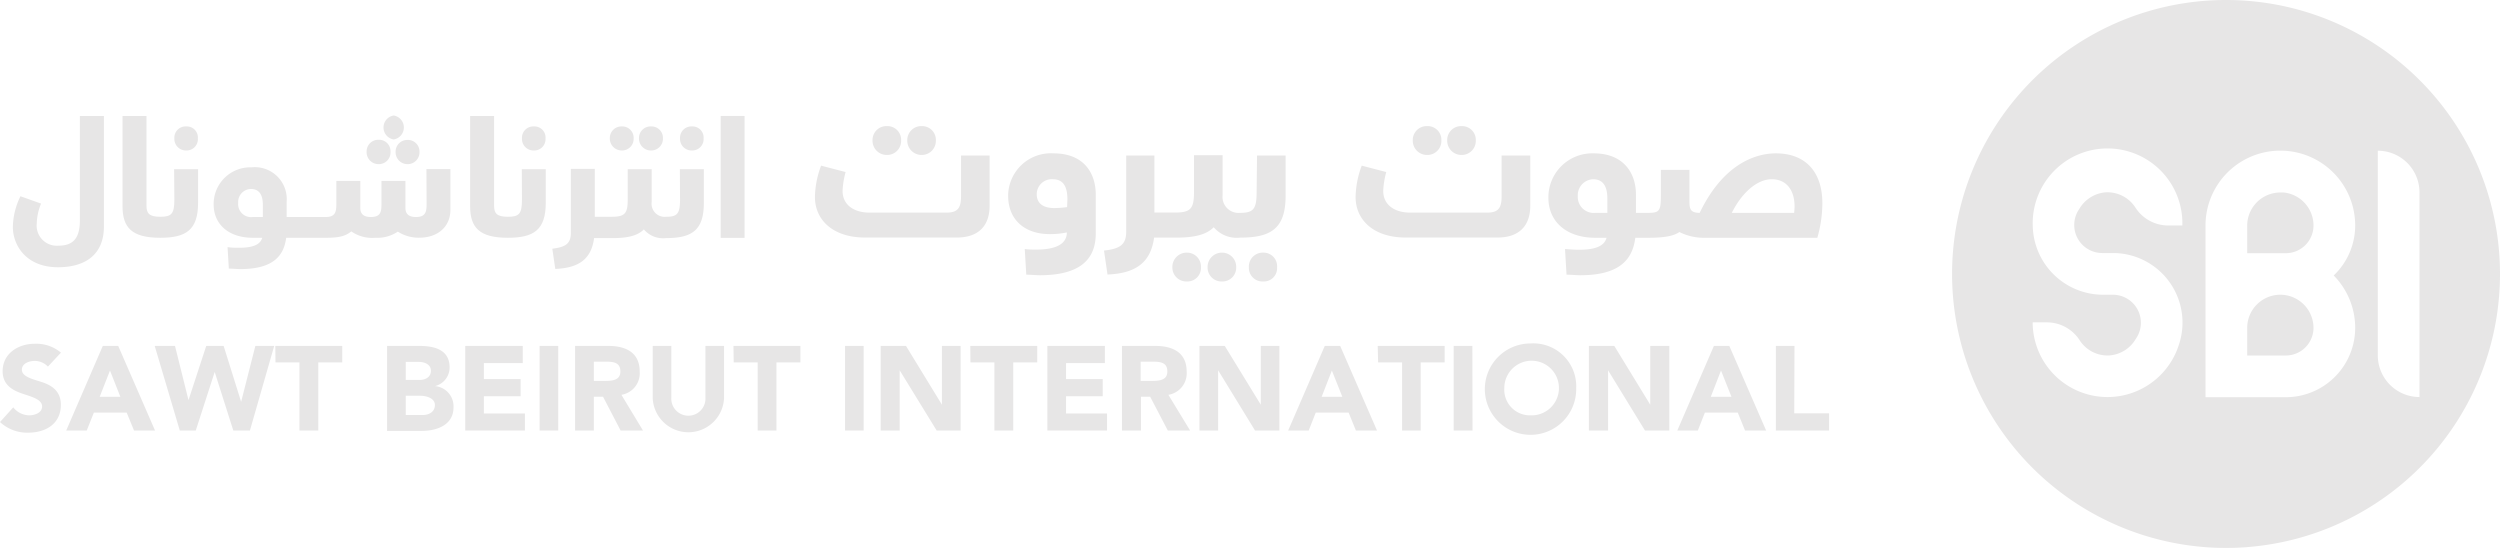 <svg xmlns="http://www.w3.org/2000/svg" viewBox="0 0 313 68.59"><defs><style>.cls-1{fill:#e7e6e6;}</style></defs><title>logo-gray</title><g id="Layer_2" data-name="Layer 2"><g id="Layer_1-2" data-name="Layer 1"><path class="cls-1" d="M10,27.61c0,2.4-1,3.15-2.71,3.15A2.52,2.52,0,0,1,4.6,28a7,7,0,0,1,.54-2.51l-2.58-.92a9.09,9.09,0,0,0-.95,3.83c0,2.34,1.68,5.06,5.65,5.06,3.33,0,5.75-1.51,5.75-5.1V14.52H10Z"/><path class="cls-1" d="M21.83,25c0,1.78-.36,2.14-1.76,2.14s-1.73-.44-1.73-1.39V14.52h-3v11.3c0,2.66,1.15,3.95,4.72,3.95h0c3.21,0,4.74-.95,4.74-4.38V21.18h-3Z"/><path class="cls-1" d="M23.32,18.84a1.41,1.41,0,0,0,1.45-1.52,1.38,1.38,0,0,0-1.45-1.49,1.41,1.41,0,0,0-1.49,1.49A1.45,1.45,0,0,0,23.32,18.84Z"/><path class="cls-1" d="M47.41,20.55A1.46,1.46,0,0,0,48.89,19a1.43,1.43,0,0,0-1.48-1.5A1.46,1.46,0,0,0,45.9,19,1.49,1.49,0,0,0,47.41,20.55Z"/><path class="cls-1" d="M53.41,25.56c0,1-.15,1.61-1.34,1.61-.92,0-1.31-.42-1.31-1.13V22.65h-3v2.91c0,1-.13,1.61-1.34,1.61-.92,0-1.31-.42-1.31-1.13V22.65h-3v2.91c0,1-.15,1.61-1.34,1.61H35.89V25.25a4,4,0,0,0-4.4-4.3,4.59,4.59,0,0,0-4.74,4.65c0,2.46,1.86,4.17,4.9,4.17h1.18c-.25.91-1.28,1.25-2.89,1.25-.44,0-.93,0-1.45-.08l.16,2.69c.5,0,1,.06,1.43.06,4.24,0,5.47-1.76,5.75-3.92h5c1.66,0,2.45-.22,3.15-.8a4.56,4.56,0,0,0,3,.8A4.64,4.64,0,0,0,49.81,29a4.77,4.77,0,0,0,2.69.76c2.26,0,3.89-1.33,3.89-3.49v-5.1h-3Zm-20.5,1.61H31.67a1.63,1.63,0,0,1-1.85-1.76,1.63,1.63,0,0,1,1.59-1.75c1.05,0,1.5.74,1.5,2Z"/><path class="cls-1" d="M49.29,17.46a1.52,1.52,0,0,0,0-3,1.52,1.52,0,0,0,0,3Z"/><path class="cls-1" d="M49.53,19A1.49,1.49,0,0,0,51,20.55,1.48,1.48,0,0,0,52.52,19,1.45,1.45,0,0,0,51,17.52,1.46,1.46,0,0,0,49.53,19Z"/><path class="cls-1" d="M66.84,18.84a1.42,1.42,0,0,0,1.46-1.52,1.39,1.39,0,0,0-1.46-1.49,1.42,1.42,0,0,0-1.49,1.49A1.45,1.45,0,0,0,66.84,18.84Z"/><path class="cls-1" d="M65.35,25c0,1.78-.36,2.14-1.76,2.14s-1.73-.44-1.73-1.39V14.52h-3v11.3c0,2.66,1.15,3.95,4.72,3.95h0c3.21,0,4.75-.95,4.75-4.38V21.18h-3Z"/><path class="cls-1" d="M81.49,18.84A1.47,1.47,0,0,0,83,17.32a1.43,1.43,0,0,0-1.47-1.49A1.45,1.45,0,0,0,80,17.32,1.49,1.49,0,0,0,81.49,18.84Z"/><path class="cls-1" d="M77.86,18.84a1.45,1.45,0,0,0,1.47-1.52,1.42,1.42,0,0,0-1.47-1.49,1.45,1.45,0,0,0-1.51,1.49A1.49,1.49,0,0,0,77.86,18.84Z"/><path class="cls-1" d="M86.64,18.84a1.42,1.42,0,0,0,1.45-1.52,1.39,1.39,0,0,0-1.45-1.49,1.42,1.42,0,0,0-1.5,1.49A1.45,1.45,0,0,0,86.64,18.84Z"/><path class="cls-1" d="M85.14,25c0,1.78-.36,2.14-1.75,2.14a1.64,1.64,0,0,1-1.8-1.86V21.18h-3V25c0,1.72-.35,2.14-2,2.14H74.47v-6h-3v8c0,1.35-.62,1.79-2.32,2l.37,2.53c3-.12,4.52-1.27,4.86-3.86h2.34c1.86,0,3.13-.3,3.89-1.09a3.14,3.14,0,0,0,2.77,1.09h0c3.21,0,4.74-.95,4.74-4.38V21.18h-3Z"/><rect class="cls-1" x="90.23" y="14.52" width="2.99" height="15.26"/><path class="cls-1" d="M111.05,19.4a1.75,1.75,0,0,0,1.77-1.82,1.71,1.71,0,0,0-1.77-1.79,1.74,1.74,0,0,0-1.81,1.79A1.78,1.78,0,0,0,111.05,19.4Z"/><path class="cls-1" d="M115.41,19.4a1.76,1.76,0,0,0,1.76-1.82,1.72,1.72,0,0,0-1.76-1.79,1.75,1.75,0,0,0-1.82,1.79A1.79,1.79,0,0,0,115.41,19.4Z"/><path class="cls-1" d="M120.32,24.62c0,1.5-.49,2-1.84,2h-9.61c-2,0-3.38-1-3.38-2.71a10.48,10.48,0,0,1,.38-2.37l-3.07-.8a11.68,11.68,0,0,0-.77,3.92c0,2.93,2.32,5.08,6.26,5.08h11.49c2.74,0,4.12-1.47,4.12-4V19.47h-3.58Z"/><path class="cls-1" d="M131.9,19.2a5.35,5.35,0,0,0-5.68,5.3c0,3.05,2.11,4.81,5.2,4.81a10.11,10.11,0,0,0,2.15-.21c0,1.47-1.42,2.15-3.82,2.15-.46,0-.94,0-1.45-.07l.19,3.21c.61,0,1.17.07,1.7.07,6,0,7-2.85,7-5.27V24.35C137.18,21.67,135.7,19.2,131.9,19.2Zm1.7,6.73a13.16,13.16,0,0,1-1.6.12c-1.45,0-2.2-.63-2.2-1.72a1.88,1.88,0,0,1,2-1.89c1.19,0,1.84.73,1.84,2.52Z"/><path class="cls-1" d="M153,31.63a1.79,1.79,0,0,0-1.81,1.84A1.74,1.74,0,0,0,153,35.24a1.72,1.72,0,0,0,1.77-1.77A1.77,1.77,0,0,0,153,31.63Z"/><path class="cls-1" d="M148.6,31.63a1.79,1.79,0,0,0-1.82,1.84,1.75,1.75,0,0,0,1.82,1.77,1.7,1.7,0,0,0,1.76-1.77A1.75,1.75,0,0,0,148.6,31.63Z"/><path class="cls-1" d="M158.15,31.63a1.74,1.74,0,0,0-1.79,1.84,1.7,1.7,0,0,0,1.79,1.77,1.66,1.66,0,0,0,1.74-1.77A1.7,1.7,0,0,0,158.15,31.63Z"/><path class="cls-1" d="M157.33,24.09c0,2.13-.44,2.56-2.1,2.56h0a2,2,0,0,1-2.16-2.22v-5h-3.58v4.62c0,2.05-.41,2.56-2.34,2.56h-2.62V19.47H141V29c0,1.62-.75,2.15-2.78,2.37l.44,3c3.55-.14,5.42-1.52,5.83-4.62h2.8c2.23,0,3.75-.36,4.67-1.3a3.78,3.78,0,0,0,3.32,1.3h0c3.84,0,5.68-1.13,5.68-5.25V19.47h-3.58Z"/><path class="cls-1" d="M178.69,19.4a1.75,1.75,0,0,0,1.77-1.82,1.71,1.71,0,0,0-1.77-1.79,1.74,1.74,0,0,0-1.81,1.79A1.78,1.78,0,0,0,178.69,19.4Z"/><path class="cls-1" d="M188,24.62c0,1.5-.48,2-1.83,2h-9.61c-2,0-3.38-1-3.38-2.71a10.48,10.48,0,0,1,.38-2.37l-3.07-.8a11.68,11.68,0,0,0-.77,3.92c0,2.93,2.32,5.08,6.26,5.08h11.49c2.74,0,4.12-1.47,4.12-4V19.47H188Z"/><path class="cls-1" d="M183,19.4a1.76,1.76,0,0,0,1.77-1.82A1.72,1.72,0,0,0,183,15.79a1.74,1.74,0,0,0-1.81,1.79A1.78,1.78,0,0,0,183,19.4Z"/><path class="cls-1" d="M222.33,19.2c-2.18,0-6.43,1-9.53,7.45-1.14,0-1.28-.48-1.28-1.38v-4h-3.58V24.5c0,1.93-.19,2.15-1.62,2.15h-1.5v-2.3c0-2.68-1.55-5.15-5.28-5.15a5.5,5.5,0,0,0-5.68,5.57c0,2.95,2.23,5,5.88,5h1.4c-.29,1.09-1.52,1.5-3.46,1.5-.53,0-1.11-.05-1.74-.09l.19,3.21c.61,0,1.19.07,1.72.07,5.08,0,6.56-2.1,6.89-4.69h1.58c2.15,0,3.24-.24,3.94-.72a6.84,6.84,0,0,0,3.27.72h14a16,16,0,0,0,.63-4.23C228.19,21.55,226.08,19.2,222.33,19.2Zm-21.09,7.45h-1.48a2,2,0,0,1-2.22-2.1,2,2,0,0,1,1.91-2.11c1.26,0,1.79.9,1.79,2.4Zm23.39,0h-7.81c1.28-2.56,3.19-4.21,5-4.21s2.86,1.33,2.86,3.41C224.68,26.1,224.65,26.36,224.63,26.65Z"/><path class="cls-1" d="M7.63,44.15,6,45.9a2.25,2.25,0,0,0-1.69-.71c-.64,0-1.57.3-1.57,1.1s1.12,1.12,2.29,1.48,2.59,1,2.59,2.91c0,2.41-1.93,3.49-4.09,3.49A5,5,0,0,1,0,52.84L1.66,51a2.59,2.59,0,0,0,2,1c.64,0,1.61-.29,1.61-1.11S4.19,49.74,3,49.35s-2.67-1-2.67-2.87c0-2.26,2-3.44,4-3.44A4.8,4.8,0,0,1,7.63,44.15Z"/><path class="cls-1" d="M8.29,53.9l4.58-10.59H14.8L19.41,53.9H16.78l-.92-2.24H11.75l-.89,2.24Zm4.19-4.22h2.59l-1.3-3.29Z"/><path class="cls-1" d="M19.37,43.31h2.54L23.6,50.1h0l2.22-6.79H28l2.19,7h0l1.78-7h2.36L31.29,53.9H29.21l-2.33-7.33h0L24.51,53.9h-2Z"/><path class="cls-1" d="M34.47,43.31h8.38v2.06h-3V53.9H37.49V45.37h-3Z"/><path class="cls-1" d="M52.5,43.31c1.87,0,3.79.46,3.79,2.69a2.4,2.4,0,0,1-1.83,2.34v0A2.54,2.54,0,0,1,56.78,51c0,2.22-2.09,2.95-4,2.95H48.46V43.31Zm-1.7,2v2.26h1.73c.72,0,1.42-.34,1.42-1.15s-.81-1.11-1.52-1.11Zm0,6.65h2.14c.76,0,1.51-.39,1.51-1.25s-1.07-1.16-1.83-1.16H50.8Z"/><path class="cls-1" d="M58.25,43.31h7.2v2.15H60.58v2h4.6v2.15h-4.6v2.16h5.14V53.9H58.25Z"/><path class="cls-1" d="M69.89,53.9H67.56V43.31h2.33Z"/><path class="cls-1" d="M72,53.9V43.31h4.17c1.92,0,3.92.64,3.92,3.21a2.73,2.73,0,0,1-2.29,2.91l2.7,4.47h-2.8L75.5,49.67H74.35V53.9Zm3.78-6.21c1.08,0,1.89-.18,1.89-1.18s-.64-1.23-1.75-1.23H74.35v2.41Z"/><path class="cls-1" d="M84.05,43.31v6.45a2.14,2.14,0,1,0,4.27,0V43.31h2.33v6.55a4.47,4.47,0,0,1-8.93,0V43.31Z"/><path class="cls-1" d="M91.83,43.31h8.38v2.06h-3V53.9H94.86V45.37h-3Z"/><path class="cls-1" d="M108.13,53.9H105.8V43.31h2.33Z"/><path class="cls-1" d="M110.26,53.9V43.31h3.17l4.5,7.36h0V43.31h2.34V53.9h-3l-4.63-7.54h0V53.9Z"/><path class="cls-1" d="M121.48,43.31h8.38v2.06h-3V53.9H124.5V45.37h-3Z"/><path class="cls-1" d="M131.13,43.31h7.2v2.15h-4.86v2h4.59v2.15h-4.59v2.16h5.13V53.9h-7.47Z"/><path class="cls-1" d="M140.47,53.9V43.31h4.18c1.91,0,3.92.64,3.92,3.21a2.73,2.73,0,0,1-2.29,2.91L149,53.9h-2.79L144,49.67h-1.15V53.9Zm3.79-6.21c1.08,0,1.89-.18,1.89-1.18s-.65-1.23-1.76-1.23h-1.58v2.41Z"/><path class="cls-1" d="M150.17,53.9V43.31h3.17l4.51,7.36h0V43.31h2.33V53.9h-3.05l-4.62-7.54h0V53.9Z"/><path class="cls-1" d="M161.28,53.9l4.58-10.59h1.93L172.4,53.9h-2.64l-.91-2.24h-4.12l-.88,2.24Zm4.19-4.22h2.59l-1.31-3.29Z"/><path class="cls-1" d="M172.49,43.31h8.38v2.06h-3V53.9h-2.33V45.37h-3Z"/><path class="cls-1" d="M184.36,53.9H182V43.31h2.34Z"/><path class="cls-1" d="M197.34,48.6A5.72,5.72,0,1,1,191.63,43,5.37,5.37,0,0,1,197.34,48.6ZM191.63,52a3.42,3.42,0,1,0-3.29-3.42A3.21,3.21,0,0,0,191.63,52Z"/><path class="cls-1" d="M198.93,53.9V43.31h3.18l4.5,7.36h0V43.31H209V53.9h-3.05l-4.62-7.54h0V53.9Z"/><path class="cls-1" d="M210,53.9l4.58-10.59h1.93l4.61,10.59h-2.64l-.91-2.24h-4.12l-.88,2.24Zm4.19-4.22h2.59l-1.31-3.29Z"/><path class="cls-1" d="M224.64,51.75H229V53.9h-6.66V43.31h2.33Z"/><path class="cls-1" d="M285.5,36.9a4.15,4.15,0,0,0-4.15,4.15v3.46h4.84a3.47,3.47,0,0,0,3.46-3.46A4.16,4.16,0,0,0,285.5,36.9Z"/><path class="cls-1" d="M285.92,24.1l-.42,0a4.15,4.15,0,0,0-4.15,4.15v3.45h4.84a3.47,3.47,0,0,0,3.46-3.45A4.16,4.16,0,0,0,285.92,24.1Z"/><path class="cls-1" d="M278.71,0A34.3,34.3,0,1,0,313,34.29,34.3,34.3,0,0,0,278.71,0ZM263.17,31.68h1.39a8.71,8.71,0,0,1,8.21,11.56,9.37,9.37,0,0,1-18.28-2.88h1.79a4.88,4.88,0,0,1,4.1,2.25,4.14,4.14,0,0,0,3.72,1.89,4.18,4.18,0,0,0,3.3-2.07,3.51,3.51,0,0,0-2.84-5.53h-1.17a8.81,8.81,0,0,1-8.89-8.61,9.37,9.37,0,1,1,18.73-.06h-1.78a4.88,4.88,0,0,1-4.1-2.25,4.17,4.17,0,0,0-3.73-1.9,4.22,4.22,0,0,0-3.3,2.09A3.51,3.51,0,0,0,263.17,31.68Zm31.7,9.37a8.69,8.69,0,0,1-8.68,8.68H276.13V28.23a9.37,9.37,0,0,1,18.74,0,8.65,8.65,0,0,1-2.69,6.26A9.34,9.34,0,0,1,294.87,41.05Zm8.05,8.66a5.22,5.22,0,0,1-5.22-5.22V18.87a5.22,5.22,0,0,1,5.22,5.22Z"/></g></g></svg>